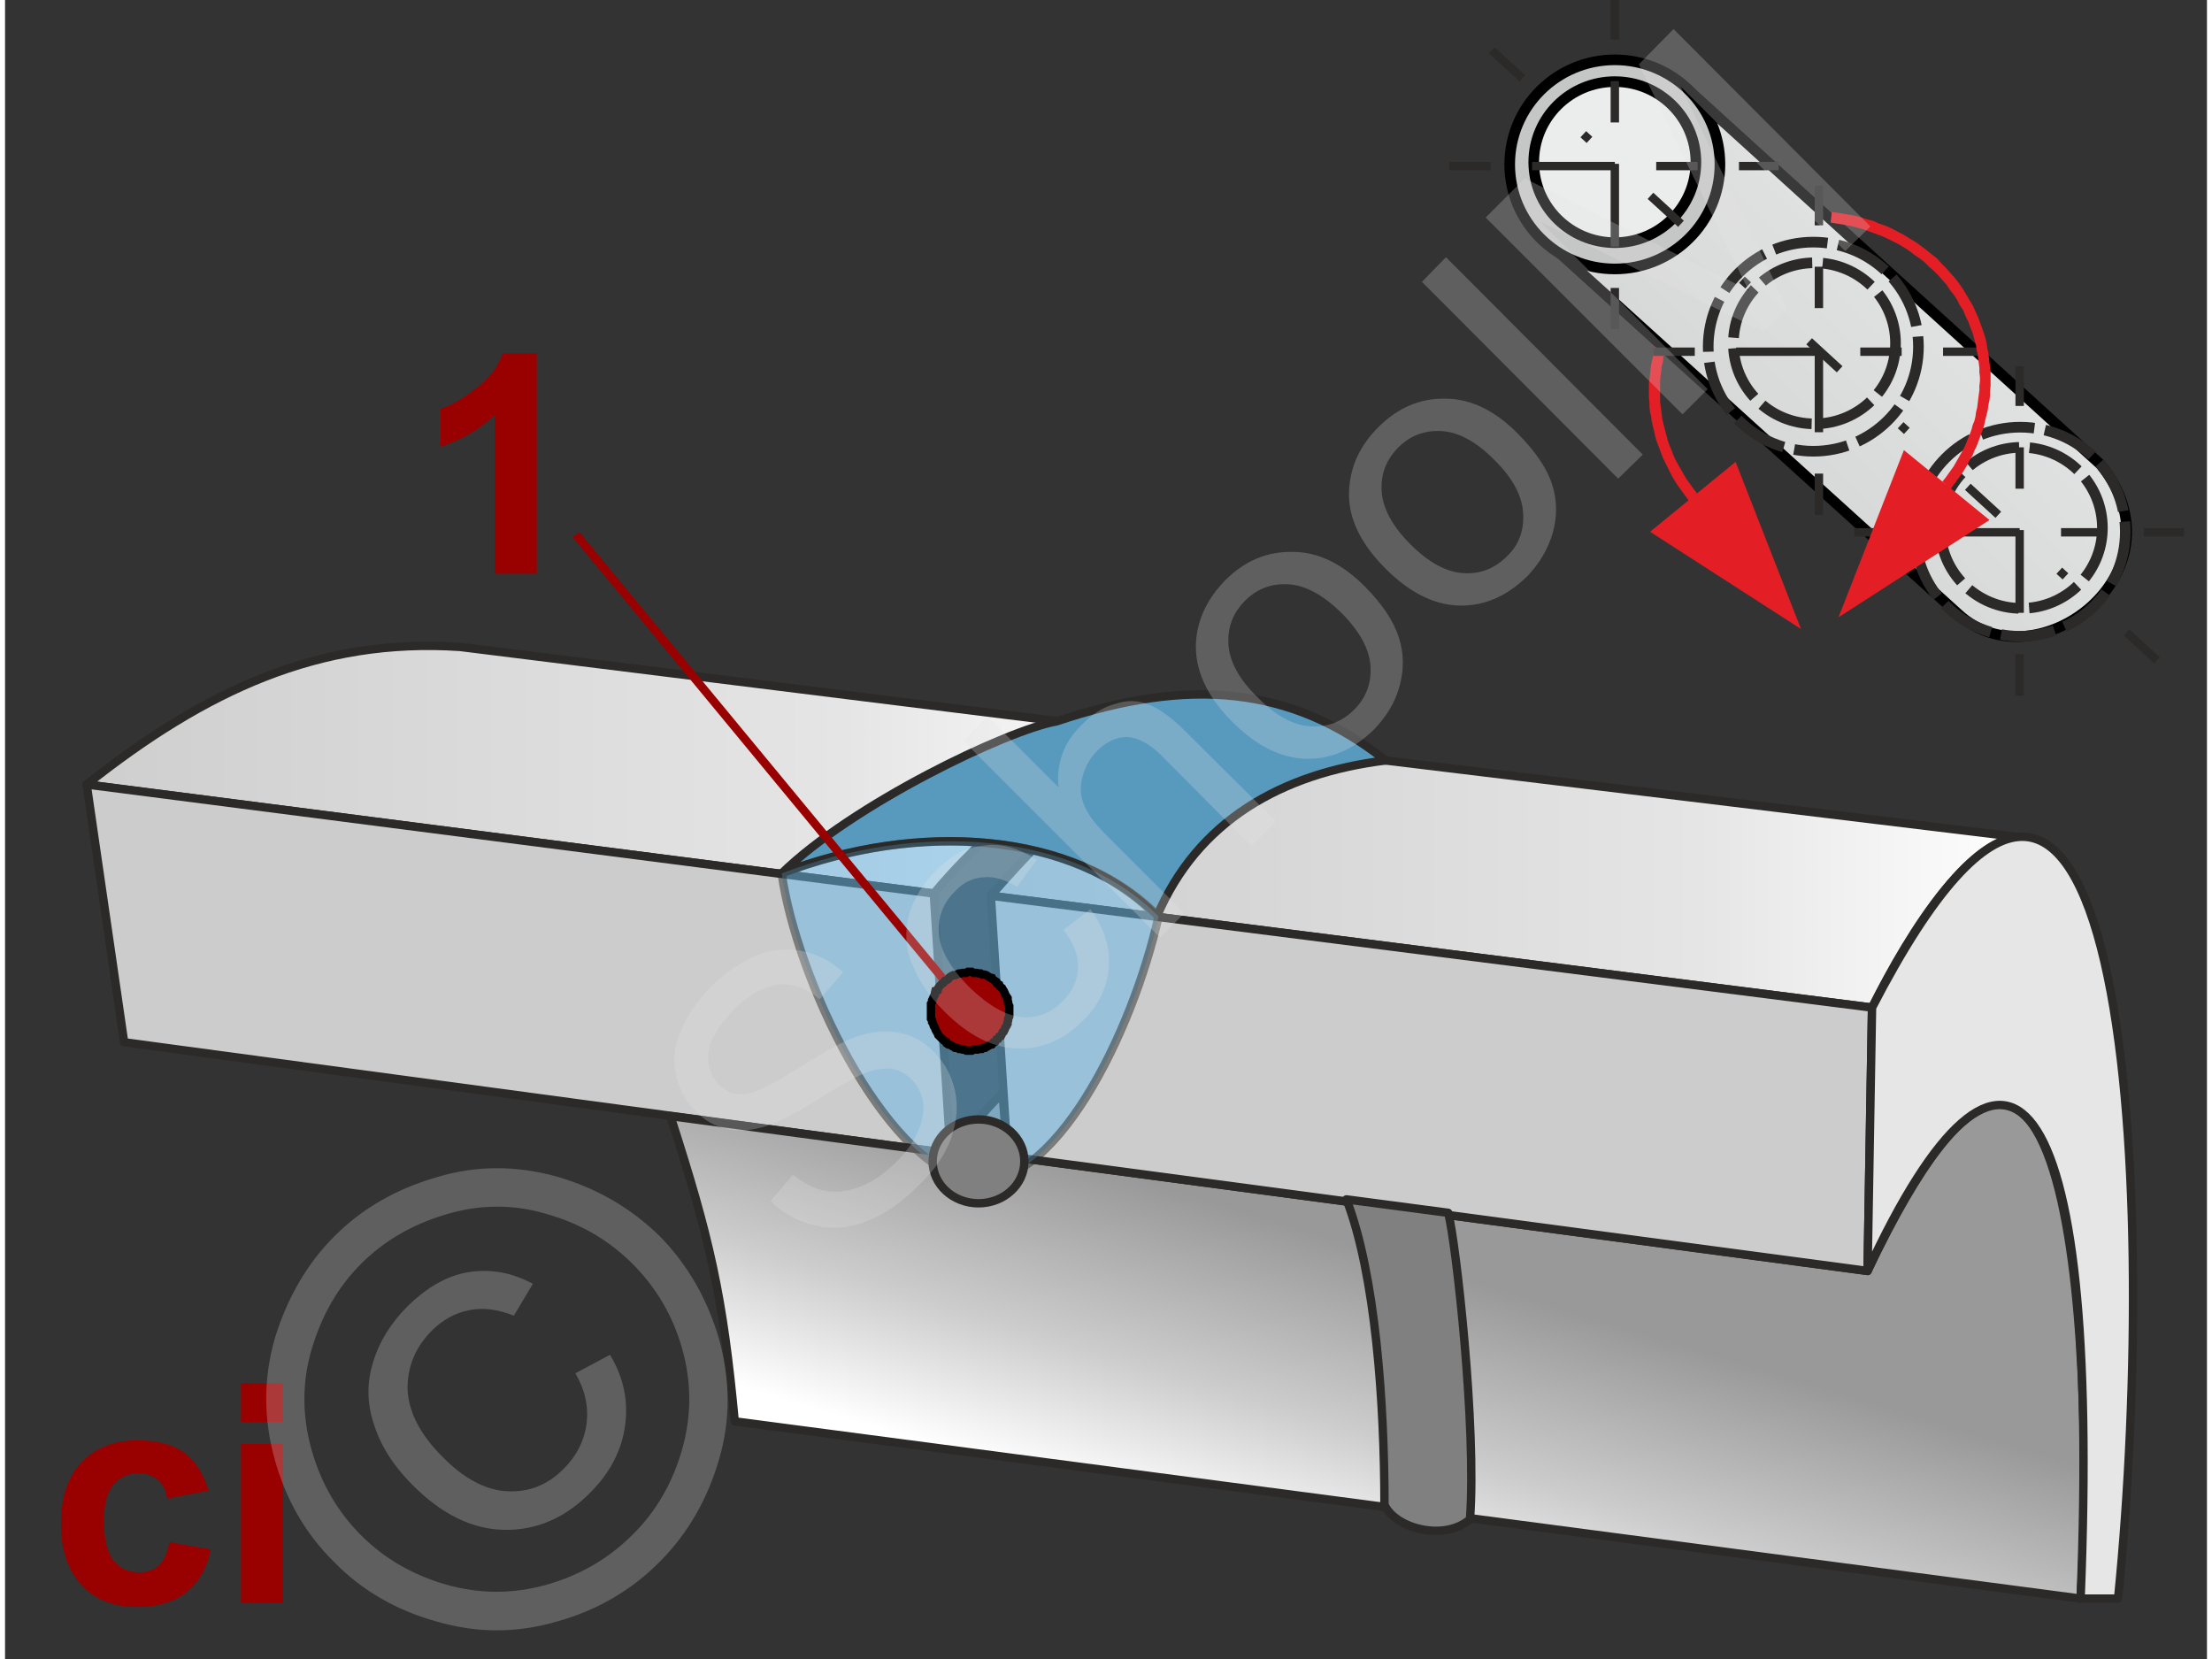 <svg xmlns="http://www.w3.org/2000/svg" width="240px" height="180px" style="shape-rendering:geometricPrecision;text-rendering:geometricPrecision;image-rendering:optimizeQuality;fill-rule:evenodd;clip-rule:evenodd" viewBox="0 0 39.38 29.67" xmlns:xlink="http://www.w3.org/1999/xlink"><rect x="0" y="0" width="39.38" height="29.67" fill="#333333" stroke="none"/><defs><linearGradient id="id0" gradientUnits="userSpaceOnUse" x1="27.92" y1="11.48" x2="37.85" y2="1.55"><stop offset="0" style="stop-opacity:1;stop-color:#c5c6c6"/><stop offset="0.38" style="stop-opacity:1;stop-color:#d8d9d9"/><stop offset="1" style="stop-opacity:1;stop-color:#ebecec"/></linearGradient><linearGradient id="id1" gradientUnits="userSpaceOnUse" x1="24.57" y1="22.41" x2="22.94" y2="27.77"><stop offset="0" style="stop-opacity:1;stop-color:#999"/><stop offset="0.561" style="stop-opacity:1;stop-color:#ccc"/><stop offset="1" style="stop-opacity:1;stop-color:white"/></linearGradient><linearGradient id="id2" gradientUnits="userSpaceOnUse" x1="16.45" y1="14.19" x2="36.15" y2="14.19"><stop offset="0" style="stop-opacity:1;stop-color:#ccc"/><stop offset="0.702" style="stop-opacity:1;stop-color:#e5e5e5"/><stop offset="1" style="stop-opacity:1;stop-color:white"/></linearGradient><linearGradient id="id3" gradientUnits="userSpaceOnUse" xlink:href="#id2" x1="0.03" y1="12.66" x2="21.37" y2="12.66"/></defs><g id="Ebene_x0020_1"><g id="_1331325304"><path d="M9.51 10.26l-0.75 0 0 -2.84c-0.27,0.26 -0.6,0.45 -0.97,0.57l0 -0.68c0.2,-0.06 0.41,-0.19 0.64,-0.37 0.23,-0.17 0.39,-0.38 0.47,-0.62l0.61 0 0 3.94z" style="fill:#900;fill-rule:nonzero"/><path d="M21.41 13.22l-13.27 -1.65c-2.53,-0.17 -4.56,0.78 -6.68,2.46l15.15 1.95c1.41,-1.69 3.42,-2.97 4.8,-2.76l0 0z" style="fill:url(#id3);stroke:#2b2a29;stroke-width:.15;stroke-linejoin:round;stroke-miterlimit:22.926"/><path d="M36.25 15l-14.37 -1.74c-1.77,0.1 -3.07,1.41 -4.25,2.76l15.76 2c0.67,-1.35 1.86,-3.27 2.86,-3.02l0 0z" style="fill:url(#id2);stroke:#2b2a29;stroke-width:.15;stroke-linejoin:round;stroke-miterlimit:22.926"/><polygon points="16.61,15.98 1.46,14.03 2.13,18.64 16.91,20.63" style="fill:#ccc;stroke:#2b2a29;stroke-width:.15;stroke-linejoin:round;stroke-miterlimit:22.926"/><path d="M16.91 20.63l-5.01 -0.67c0.71,2.2 0.94,3.21 1.15,5.46l24.07 3.17c0.23,-3.64 0.01,-13.87 -3.81,-5.86l-15.38 -2.05 -0.09 -1.13c-0.36,0.34 -0.64,0.72 -0.93,1.08l0 0z" style="fill:url(#id1);stroke:#2b2a29;stroke-width:.15;stroke-linejoin:round;stroke-miterlimit:22.926"/><polygon points="33.39,18.02 17.63,16.02 17.93,20.68 33.31,22.73" style="fill:#ccc;stroke:#2b2a29;stroke-width:.15;stroke-linejoin:round;stroke-miterlimit:22.926"/><path d="M37.79 28.59c0.77,-7.67 0.05,-19.17 -4.4,-10.57l-0.08 4.71c2.45,-5.29 4.19,-3.61 3.81,5.86l0.67 0 0 0z" style="fill:#e6e6e6;stroke:#2b2a29;stroke-width:.15;stroke-linejoin:round;stroke-miterlimit:22.926"/><path d="M13.89 15.62c2.39,-0.93 5.23,-0.77 6.71,0.77 0.72,-1.7 2.22,-2.56 4.09,-2.79 -1.69,-1.34 -3.53,-1.49 -5.88,-0.7 -0.9,0.16 -3.66,1.49 -4.92,2.72l0 0z" style="fill:#579abe;stroke:#2b2a29;stroke-width:.15;stroke-linejoin:round;stroke-miterlimit:22.926"/><path d="M13.89 15.62c2.49,-0.95 5.25,-0.74 6.74,0.77 -0.46,2.06 -1.87,4.98 -3.38,4.72 -1.56,-0.35 -3.1,-3.63 -3.36,-5.49z" style="fill:#66b8e8;fill-opacity:.502;stroke:#2b2a29;stroke-width:.15;stroke-linejoin:round;stroke-miterlimit:22.926;stroke-opacity:.502"/><g><line x1="10.21" y1="9.56" x2="17.25" y2="18.08" style="fill:none;stroke:#900;stroke-width:.15;stroke-miterlimit:22.926"/><polygon id="_1" points="17.79,17.64 17.79,17.64 17.83,17.67 17.84,17.69 17.86,17.72 17.88,17.76 17.89,17.79 17.91,17.82 17.93,17.85 17.93,17.89 17.94,17.92 17.94,17.95 17.96,17.99 17.96,18.02 17.96,18.05 17.96,18.08 17.96,18.12 17.96,18.15 17.96,18.18 17.94,18.22 17.94,18.25 17.93,18.28 17.93,18.31 17.91,18.35 17.89,18.38 17.88,18.41 17.86,18.45 17.84,18.46 17.83,18.49 17.81,18.53 17.78,18.54 17.76,18.58 17.73,18.59 17.71,18.63 17.71,18.63 17.68,18.64 17.65,18.68 17.61,18.69 17.58,18.71 17.56,18.72 17.53,18.74 17.5,18.74 17.47,18.76 17.43,18.76 17.4,18.77 17.37,18.77 17.33,18.77 17.29,18.79 17.25,18.79 17.22,18.79 17.19,18.79 17.15,18.77 17.12,18.77 17.09,18.76 17.06,18.76 17.02,18.74 16.99,18.74 16.96,18.72 16.94,18.71 16.91,18.69 16.87,18.68 16.84,18.66 16.83,18.63 16.79,18.61 16.76,18.58 16.74,18.56 16.71,18.53 16.71,18.53 16.69,18.51 16.68,18.48 16.66,18.45 16.64,18.41 16.63,18.38 16.61,18.35 16.6,18.31 16.58,18.28 16.58,18.25 16.56,18.22 16.56,18.18 16.56,18.15 16.56,18.12 16.56,18.08 16.56,18.05 16.56,18.02 16.56,17.99 16.56,17.95 16.58,17.92 16.58,17.89 16.6,17.85 16.61,17.82 16.63,17.79 16.63,17.76 16.64,17.72 16.68,17.71 16.69,17.67 16.71,17.64 16.73,17.62 16.76,17.59 16.78,17.58 16.81,17.54 16.81,17.54 16.84,17.53 16.87,17.51 16.89,17.48 16.92,17.46 16.96,17.44 16.99,17.44 17.02,17.43 17.06,17.41 17.09,17.41 17.12,17.4 17.15,17.4 17.19,17.4 17.22,17.38 17.25,17.38 17.29,17.38 17.32,17.4 17.35,17.4 17.38,17.4 17.42,17.41 17.45,17.41 17.48,17.43 17.52,17.43 17.55,17.44 17.58,17.46 17.61,17.48 17.65,17.49 17.66,17.51 17.7,17.54 17.73,17.56 17.74,17.59 17.78,17.61" style="fill:#900;stroke:#000;stroke-width:.15;stroke-miterlimit:22.926"/></g><path d="M23.99 21.45c0.52,1.34 0.68,3.65 0.68,5.46 0.19,0.43 1.08,0.66 1.53,0.26 0.12,-1.64 -0.25,-4.95 -0.39,-5.48l-1.82 -0.24z" style="fill:gray;stroke:#2b2a29;stroke-width:.15;stroke-linejoin:round;stroke-miterlimit:22.926"/><ellipse cx="17.41" cy="20.77" rx="0.82" ry="0.75" style="fill:gray;stroke:#2b2a29;stroke-width:.15;stroke-miterlimit:22.926"/><g><g><g><path d="M29.66 6.39l-0.18 -0.04 0 0 0.02 -0.12 0.04 -0.12 0.04 -0.11 0.04 -0.11 0.05 -0.11 0.05 -0.11 0.06 -0.1 0.06 -0.1 0.06 -0.1 0.07 -0.1 0.07 -0.09 0.08 -0.09 0.08 -0.09 0.08 -0.08 0.09 -0.09 0.08 -0.07 0.1 -0.08 0.09 -0.07 0.1 -0.07 0.1 -0.06 0.11 -0.07 0.1 -0.05 0.11 -0.06 0.11 -0.05 0.12 -0.04 0.11 -0.05 0.12 -0.03 0.12 -0.04 0.12 -0.03 0.13 -0.02 0.12 -0.02 0.13 -0.02 0.02 0.19 -0.12 0.02 -0.12 0.02 -0.11 0.02 -0.12 0.03 -0.11 0.03 -0.11 0.04 -0.11 0.04 -0.11 0.04 -0.11 0.05 -0.1 0.05 -0.1 0.05 -0.1 0.06 -0.09 0.06 -0.09 0.07 -0.09 0.06 -0.09 0.07 -0.08 0.08 -0.08 0.07 -0.08 0.08 -0.08 0.09 -0.07 0.08 -0.06 0.09 -0.07 0.09 -0.06 0.09 -0.05 0.1 -0.06 0.09 -0.04 0.1 -0.05 0.1 -0.04 0.11 -0.04 0.1 -0.03 0.11 -0.03 0.11 0 0zm0.6 2.43l-0.15 0.13 -0.05 -0.07 -0.06 -0.08 -0.05 -0.07 -0.05 -0.07 -0.05 -0.08 -0.04 -0.07 -0.04 -0.08 -0.04 -0.08 -0.04 -0.08 -0.04 -0.08 -0.03 -0.08 -0.03 -0.08 -0.03 -0.08 -0.03 -0.08 -0.02 -0.08 -0.02 -0.09 -0.02 -0.08 -0.02 -0.08 -0.01 -0.09 -0.02 -0.08 -0.01 -0.09 0 -0.08 -0.01 -0.09 0 -0.08 0 -0.09 0 -0.08 0.01 -0.09 0.01 -0.08 0.01 -0.09 0.01 -0.08 0.02 -0.09 0.02 -0.08 0.18 0.04 -0.01 0.08 -0.02 0.08 -0.01 0.08 -0.01 0.08 -0.01 0.08 0 0.08 0 0.08 0 0.08 0 0.08 0 0.08 0.01 0.07 0.01 0.08 0.01 0.08 0.01 0.08 0.02 0.08 0.02 0.08 0.02 0.08 0.02 0.07 0.02 0.08 0.03 0.08 0.03 0.07 0.03 0.08 0.03 0.07 0.04 0.08 0.04 0.07 0.04 0.07 0.04 0.07 0.04 0.07 0.05 0.07 0.05 0.07 0.05 0.07 0.05 0.06zm1.86 2.43l-2.7 -1.74 1.53 -1.25 1.17 2.99z" style="fill:#e31e24;fill-rule:nonzero"/></g><path d="M27.83 4.55l2.31 -2.91 7.34 6.67c1.55,1.92 -1.16,3.96 -2.55,2.67l-7.1 -6.43z" style="fill:url(#id0);stroke:#000;stroke-width:.19;stroke-miterlimit:22.926"/><ellipse cx="28.79" cy="2.94" rx="1.88" ry="1.87" style="fill:#c5c6c6;stroke:#000;stroke-width:.19;stroke-miterlimit:22.926"/><ellipse cx="32.34" cy="6.2" rx="1.88" ry="1.87" style="fill:none;stroke:#2b2a29;stroke-width:.19;stroke-miterlimit:22.926;stroke-dasharray:.97 .19"/><ellipse cx="36.04" cy="9.51" rx="1.88" ry="1.87" style="fill:none;stroke:#2b2a29;stroke-width:.19;stroke-miterlimit:22.926;stroke-dasharray:.97 .19"/><ellipse cx="28.79" cy="2.9" rx="1.45" ry="1.44" style="fill:#ebecec;stroke:#000;stroke-width:.19;stroke-miterlimit:22.926"/><ellipse cx="32.36" cy="6.14" rx="1.45" ry="1.44" style="fill:none;stroke:#2b2a29;stroke-width:.19;stroke-miterlimit:22.926;stroke-dasharray:.97 .19"/><ellipse cx="36.06" cy="9.44" rx="1.45" ry="1.44" style="fill:none;stroke:#2b2a29;stroke-width:.19;stroke-miterlimit:22.926;stroke-dasharray:.97 .19"/><line x1="26.59" y1="0.9" x2="38.52" y2="11.84" style="fill:none;stroke:#2b2a29;stroke-width:.15;stroke-miterlimit:22.926;stroke-dasharray:.74 1.48 .15 1.48"/><line x1="36.03" y1="12.44" x2="36.03" y2="6.55" style="fill:none;stroke:#2b2a29;stroke-width:.15;stroke-miterlimit:22.926;stroke-dasharray:.74 .74 1.48 .74"/><line x1="33.07" y1="9.52" x2="38.97" y2="9.52" style="fill:none;stroke:#2b2a29;stroke-width:.15;stroke-miterlimit:22.926;stroke-dasharray:.74 .74 1.48 .74"/><line x1="32.44" y1="9.21" x2="32.44" y2="3.32" style="fill:none;stroke:#2b2a29;stroke-width:.15;stroke-miterlimit:22.926;stroke-dasharray:.74 .74 1.48 .74"/><line x1="29.48" y1="6.29" x2="35.37" y2="6.29" style="fill:none;stroke:#2b2a29;stroke-width:.15;stroke-miterlimit:22.926;stroke-dasharray:.74 .74 1.48 .74"/><line x1="28.79" y1="5.89" x2="28.79" style="fill:none;stroke:#2b2a29;stroke-width:.15;stroke-miterlimit:22.926;stroke-dasharray:.74 .74 1.48 .74"/><line x1="25.83" y1="2.97" x2="31.72" y2="2.97" style="fill:none;stroke:#2b2a29;stroke-width:.15;stroke-miterlimit:22.926;stroke-dasharray:.74 .74 1.48 .74"/><g><path d="M35.44 6.14l-0.19 0.04 0 0 -0.03 -0.11 -0.03 -0.11 -0.04 -0.1 -0.04 -0.11 -0.05 -0.1 -0.04 -0.1 -0.06 -0.09 -0.05 -0.1 -0.06 -0.09 -0.07 -0.09 -0.06 -0.09 -0.07 -0.08 -0.08 -0.09 -0.08 -0.08 -0.08 -0.07 -0.08 -0.08 -0.09 -0.07 -0.09 -0.06 -0.09 -0.07 -0.09 -0.06 -0.1 -0.06 -0.1 -0.05 -0.1 -0.05 -0.11 -0.05 -0.11 -0.04 -0.11 -0.04 -0.11 -0.04 -0.11 -0.03 -0.12 -0.03 -0.11 -0.02 -0.12 -0.02 -0.12 -0.02 0.02 -0.19 0.13 0.02 0.12 0.02 0.13 0.02 0.12 0.03 0.12 0.04 0.12 0.03 0.11 0.05 0.12 0.04 0.11 0.05 0.11 0.06 0.1 0.05 0.11 0.07 0.1 0.06 0.1 0.07 0.09 0.07 0.1 0.08 0.09 0.07 0.08 0.09 0.08 0.08 0.08 0.09 0.08 0.09 0.07 0.09 0.07 0.1 0.06 0.1 0.06 0.1 0.06 0.1 0.05 0.11 0.05 0.11 0.04 0.11 0.04 0.11 0.04 0.12 0.03 0.12 0 0zm-0.64 2.6l-0.15 -0.13 0.05 -0.06 0.05 -0.07 0.05 -0.07 0.05 -0.07 0.04 -0.07 0.04 -0.07 0.04 -0.07 0.04 -0.07 0.04 -0.08 0.03 -0.07 0.03 -0.08 0.03 -0.07 0.03 -0.08 0.02 -0.08 0.03 -0.07 0.02 -0.08 0.01 -0.08 0.02 -0.08 0.01 -0.08 0.01 -0.08 0.01 -0.08 0.01 -0.07 0 -0.08 0.01 -0.08 0 -0.08 -0.01 -0.08 0 -0.08 -0.01 -0.08 -0.01 -0.08 -0.01 -0.08 -0.02 -0.08 -0.01 -0.08 0.19 -0.04 0.01 0.08 0.02 0.09 0.01 0.08 0.01 0.09 0.01 0.08 0.01 0.09 0 0.08 0 0.09 0 0.08 -0.01 0.09 0 0.08 -0.01 0.09 -0.02 0.08 -0.01 0.09 -0.02 0.08 -0.02 0.08 -0.02 0.09 -0.02 0.08 -0.03 0.08 -0.03 0.08 -0.03 0.08 -0.03 0.08 -0.04 0.08 -0.03 0.08 -0.05 0.08 -0.04 0.08 -0.04 0.07 -0.05 0.08 -0.05 0.07 -0.05 0.07 -0.06 0.08 -0.05 0.07zm-2.01 2.3l1.17 -2.99 1.53 1.25 -2.7 1.74z" style="fill:#e31e24;fill-rule:nonzero"/></g></g><path d="M3.64 26.66l-0.74 0.14c-0.02,-0.15 -0.08,-0.26 -0.17,-0.34 -0.09,-0.07 -0.2,-0.11 -0.34,-0.11 -0.19,0 -0.34,0.07 -0.45,0.2 -0.11,0.13 -0.17,0.34 -0.17,0.65 0,0.34 0.06,0.57 0.17,0.71 0.11,0.14 0.27,0.21 0.46,0.21 0.14,0 0.26,-0.04 0.35,-0.12 0.09,-0.08 0.15,-0.22 0.19,-0.42l0.74 0.13c-0.07,0.34 -0.22,0.59 -0.44,0.77 -0.22,0.17 -0.51,0.26 -0.88,0.26 -0.41,0 -0.75,-0.13 -0.99,-0.39 -0.25,-0.27 -0.37,-0.63 -0.37,-1.1 0,-0.47 0.12,-0.84 0.37,-1.1 0.25,-0.26 0.58,-0.39 1.01,-0.39 0.34,0 0.62,0.07 0.82,0.22 0.21,0.15 0.35,0.38 0.44,0.68z" style="fill:#900;fill-rule:nonzero"/><path id="1" d="M4.22 25.43l0 -0.69 0.75 0 0 0.69 -0.75 0zm0 3.24l0 -2.85 0.75 0 0 2.85 -0.75 0z" style="fill:#900;fill-rule:nonzero"/><polygon points="0,0.08 39.38,0.08 39.38,29.67 0,29.67" style="fill:none"/><g id="_1331324992"><path d="M13.69 21.48l0.4 -0.47c0.19,0.15 0.39,0.25 0.58,0.29 0.19,0.03 0.4,0.01 0.63,-0.08 0.23,-0.09 0.44,-0.24 0.64,-0.44 0.18,-0.18 0.31,-0.36 0.39,-0.55 0.08,-0.19 0.11,-0.36 0.09,-0.52 -0.03,-0.16 -0.1,-0.3 -0.2,-0.4 -0.11,-0.11 -0.24,-0.18 -0.39,-0.2 -0.14,-0.01 -0.32,0.02 -0.52,0.11 -0.13,0.06 -0.4,0.21 -0.8,0.46 -0.4,0.25 -0.7,0.4 -0.9,0.46 -0.26,0.08 -0.49,0.1 -0.7,0.05 -0.22,-0.05 -0.4,-0.15 -0.56,-0.32 -0.18,-0.18 -0.3,-0.39 -0.35,-0.65 -0.06,-0.25 -0.03,-0.52 0.09,-0.79 0.11,-0.28 0.29,-0.53 0.52,-0.77 0.26,-0.26 0.54,-0.45 0.82,-0.57 0.28,-0.11 0.56,-0.14 0.83,-0.08 0.27,0.05 0.51,0.18 0.73,0.38l-0.42 0.48c-0.24,-0.2 -0.49,-0.29 -0.74,-0.26 -0.25,0.03 -0.52,0.17 -0.79,0.44 -0.28,0.29 -0.43,0.54 -0.46,0.78 -0.02,0.23 0.04,0.42 0.18,0.56 0.13,0.13 0.28,0.19 0.45,0.18 0.17,-0.01 0.49,-0.16 0.95,-0.45 0.47,-0.3 0.8,-0.48 1.01,-0.56 0.3,-0.11 0.57,-0.14 0.81,-0.09 0.24,0.04 0.46,0.16 0.64,0.35 0.19,0.19 0.31,0.42 0.37,0.69 0.06,0.27 0.03,0.55 -0.07,0.85 -0.11,0.29 -0.29,0.56 -0.55,0.81 -0.31,0.32 -0.63,0.54 -0.93,0.66 -0.31,0.13 -0.62,0.16 -0.93,0.09 -0.31,-0.06 -0.58,-0.21 -0.82,-0.44zm5.24 -4.85l0.48 -0.37c0.25,0.34 0.36,0.69 0.33,1.04 -0.03,0.36 -0.18,0.68 -0.46,0.95 -0.35,0.35 -0.74,0.52 -1.18,0.5 -0.44,-0.01 -0.87,-0.23 -1.3,-0.66 -0.27,-0.27 -0.47,-0.56 -0.58,-0.86 -0.12,-0.29 -0.13,-0.59 -0.05,-0.88 0.09,-0.29 0.24,-0.54 0.46,-0.76 0.27,-0.28 0.57,-0.44 0.89,-0.47 0.31,-0.04 0.62,0.05 0.93,0.26l-0.35 0.48c-0.22,-0.13 -0.41,-0.19 -0.6,-0.17 -0.19,0.01 -0.36,0.09 -0.5,0.24 -0.22,0.21 -0.32,0.47 -0.3,0.76 0.02,0.29 0.2,0.61 0.53,0.95 0.35,0.34 0.66,0.52 0.95,0.55 0.28,0.02 0.53,-0.07 0.74,-0.29 0.17,-0.17 0.26,-0.36 0.27,-0.58 0.01,-0.22 -0.07,-0.45 -0.26,-0.69zm1.73 0.14l-3.52 -3.52 0.43 -0.44 1.27 1.27c-0.04,-0.44 0.1,-0.81 0.41,-1.11 0.18,-0.19 0.38,-0.32 0.6,-0.38 0.21,-0.07 0.41,-0.07 0.6,0.01 0.19,0.07 0.41,0.23 0.66,0.48l1.62 1.61 -0.44 0.44 -1.61 -1.62c-0.21,-0.21 -0.42,-0.32 -0.61,-0.33 -0.19,0 -0.37,0.08 -0.54,0.25 -0.13,0.13 -0.21,0.28 -0.26,0.46 -0.05,0.18 -0.04,0.35 0.03,0.51 0.06,0.16 0.2,0.34 0.4,0.54l1.39 1.39 -0.43 0.44zm1.29 -3.86c-0.47,-0.47 -0.68,-0.95 -0.65,-1.44 0.03,-0.41 0.21,-0.77 0.52,-1.09 0.35,-0.35 0.75,-0.52 1.21,-0.51 0.45,0 0.88,0.21 1.28,0.61 0.33,0.33 0.53,0.64 0.62,0.93 0.09,0.28 0.09,0.57 0.01,0.86 -0.08,0.3 -0.24,0.55 -0.46,0.78 -0.36,0.35 -0.76,0.53 -1.21,0.52 -0.45,-0.01 -0.89,-0.23 -1.32,-0.66zm0.45 -0.44c0.32,0.33 0.64,0.5 0.94,0.52 0.31,0.02 0.57,-0.08 0.79,-0.3 0.21,-0.21 0.31,-0.47 0.29,-0.78 -0.02,-0.31 -0.2,-0.63 -0.53,-0.96 -0.32,-0.31 -0.63,-0.48 -0.93,-0.5 -0.31,-0.02 -0.57,0.08 -0.78,0.29 -0.22,0.22 -0.32,0.48 -0.3,0.79 0.02,0.3 0.19,0.62 0.52,0.94zm2.29 -2.3c-0.47,-0.47 -0.69,-0.95 -0.65,-1.44 0.03,-0.41 0.2,-0.77 0.52,-1.09 0.35,-0.35 0.75,-0.52 1.2,-0.51 0.45,0 0.88,0.21 1.28,0.61 0.33,0.33 0.54,0.64 0.63,0.93 0.09,0.28 0.09,0.57 0.01,0.86 -0.09,0.3 -0.24,0.55 -0.46,0.78 -0.36,0.35 -0.76,0.53 -1.21,0.52 -0.45,-0.01 -0.89,-0.23 -1.32,-0.66zm0.44 -0.44c0.33,0.33 0.64,0.5 0.95,0.52 0.3,0.02 0.56,-0.08 0.78,-0.3 0.22,-0.21 0.31,-0.47 0.29,-0.78 -0.02,-0.31 -0.19,-0.63 -0.53,-0.96 -0.31,-0.31 -0.62,-0.48 -0.92,-0.5 -0.31,-0.02 -0.57,0.08 -0.78,0.29 -0.22,0.22 -0.32,0.48 -0.3,0.79 0.02,0.3 0.19,0.62 0.51,0.94zm3.72 -1.17l-3.51 -3.52 0.43 -0.44 3.52 3.53 -0.44 0.43zm1.15 -1.15l-3.52 -3.52 0.7 -0.7 3.32 1.66c0.31,0.15 0.54,0.27 0.69,0.35 -0.09,-0.17 -0.21,-0.42 -0.37,-0.75l-1.6 -3.3 0.62 -0.63 3.52 3.53 -0.45 0.44 -2.94 -2.94 1.91 3.97 -0.42 0.42 -4.01 -1.98 3 3 -0.45 0.45z" style="fill:#e6e6e6;fill-rule:nonzero;fill-opacity:.251"/><path d="M5.89 22.11c0.49,-0.49 1.09,-0.84 1.81,-1.05 0.71,-0.22 1.43,-0.22 2.16,-0.02 0.73,0.21 1.34,0.57 1.85,1.07 0.5,0.51 0.85,1.12 1.06,1.84 0.2,0.72 0.21,1.43 0,2.15 -0.21,0.72 -0.56,1.33 -1.07,1.84 -0.5,0.5 -1.11,0.86 -1.83,1.06 -0.72,0.21 -1.43,0.21 -2.15,0 -0.72,-0.2 -1.33,-0.55 -1.83,-1.06 -0.51,-0.5 -0.87,-1.12 -1.07,-1.85 -0.2,-0.73 -0.2,-1.45 0.01,-2.17 0.22,-0.71 0.57,-1.32 1.06,-1.81zm0.48 0.49c-0.41,0.41 -0.7,0.91 -0.88,1.51 -0.18,0.59 -0.18,1.2 -0.01,1.81 0.17,0.61 0.47,1.12 0.89,1.54 0.42,0.42 0.93,0.71 1.52,0.88 0.6,0.17 1.2,0.17 1.8,0 0.6,-0.17 1.11,-0.47 1.53,-0.89 0.42,-0.41 0.72,-0.93 0.89,-1.53 0.17,-0.6 0.17,-1.2 0,-1.8 -0.17,-0.6 -0.47,-1.1 -0.89,-1.52 -0.42,-0.42 -0.93,-0.72 -1.54,-0.89 -0.6,-0.18 -1.2,-0.17 -1.8,0.01 -0.6,0.18 -1.1,0.47 -1.51,0.88zm3.83 1.96l0.62 -0.33c0.24,0.4 0.33,0.82 0.27,1.26 -0.06,0.44 -0.26,0.84 -0.62,1.2 -0.45,0.46 -0.97,0.68 -1.54,0.67 -0.58,-0.01 -1.12,-0.28 -1.64,-0.8 -0.34,-0.34 -0.57,-0.7 -0.69,-1.08 -0.13,-0.38 -0.13,-0.75 -0.02,-1.11 0.11,-0.37 0.32,-0.71 0.62,-1.01 0.35,-0.34 0.71,-0.55 1.1,-0.61 0.39,-0.06 0.77,0.01 1.14,0.21l-0.34 0.57c-0.28,-0.11 -0.54,-0.15 -0.79,-0.1 -0.26,0.05 -0.48,0.17 -0.69,0.38 -0.29,0.3 -0.43,0.65 -0.42,1.05 0.02,0.4 0.23,0.8 0.62,1.19 0.39,0.4 0.78,0.6 1.16,0.62 0.39,0.02 0.72,-0.11 1.01,-0.4 0.23,-0.23 0.37,-0.5 0.41,-0.81 0.04,-0.31 -0.03,-0.61 -0.2,-0.9z" style="fill:#e6e6e6;fill-rule:nonzero;fill-opacity:.251"/></g></g></g></g></svg>